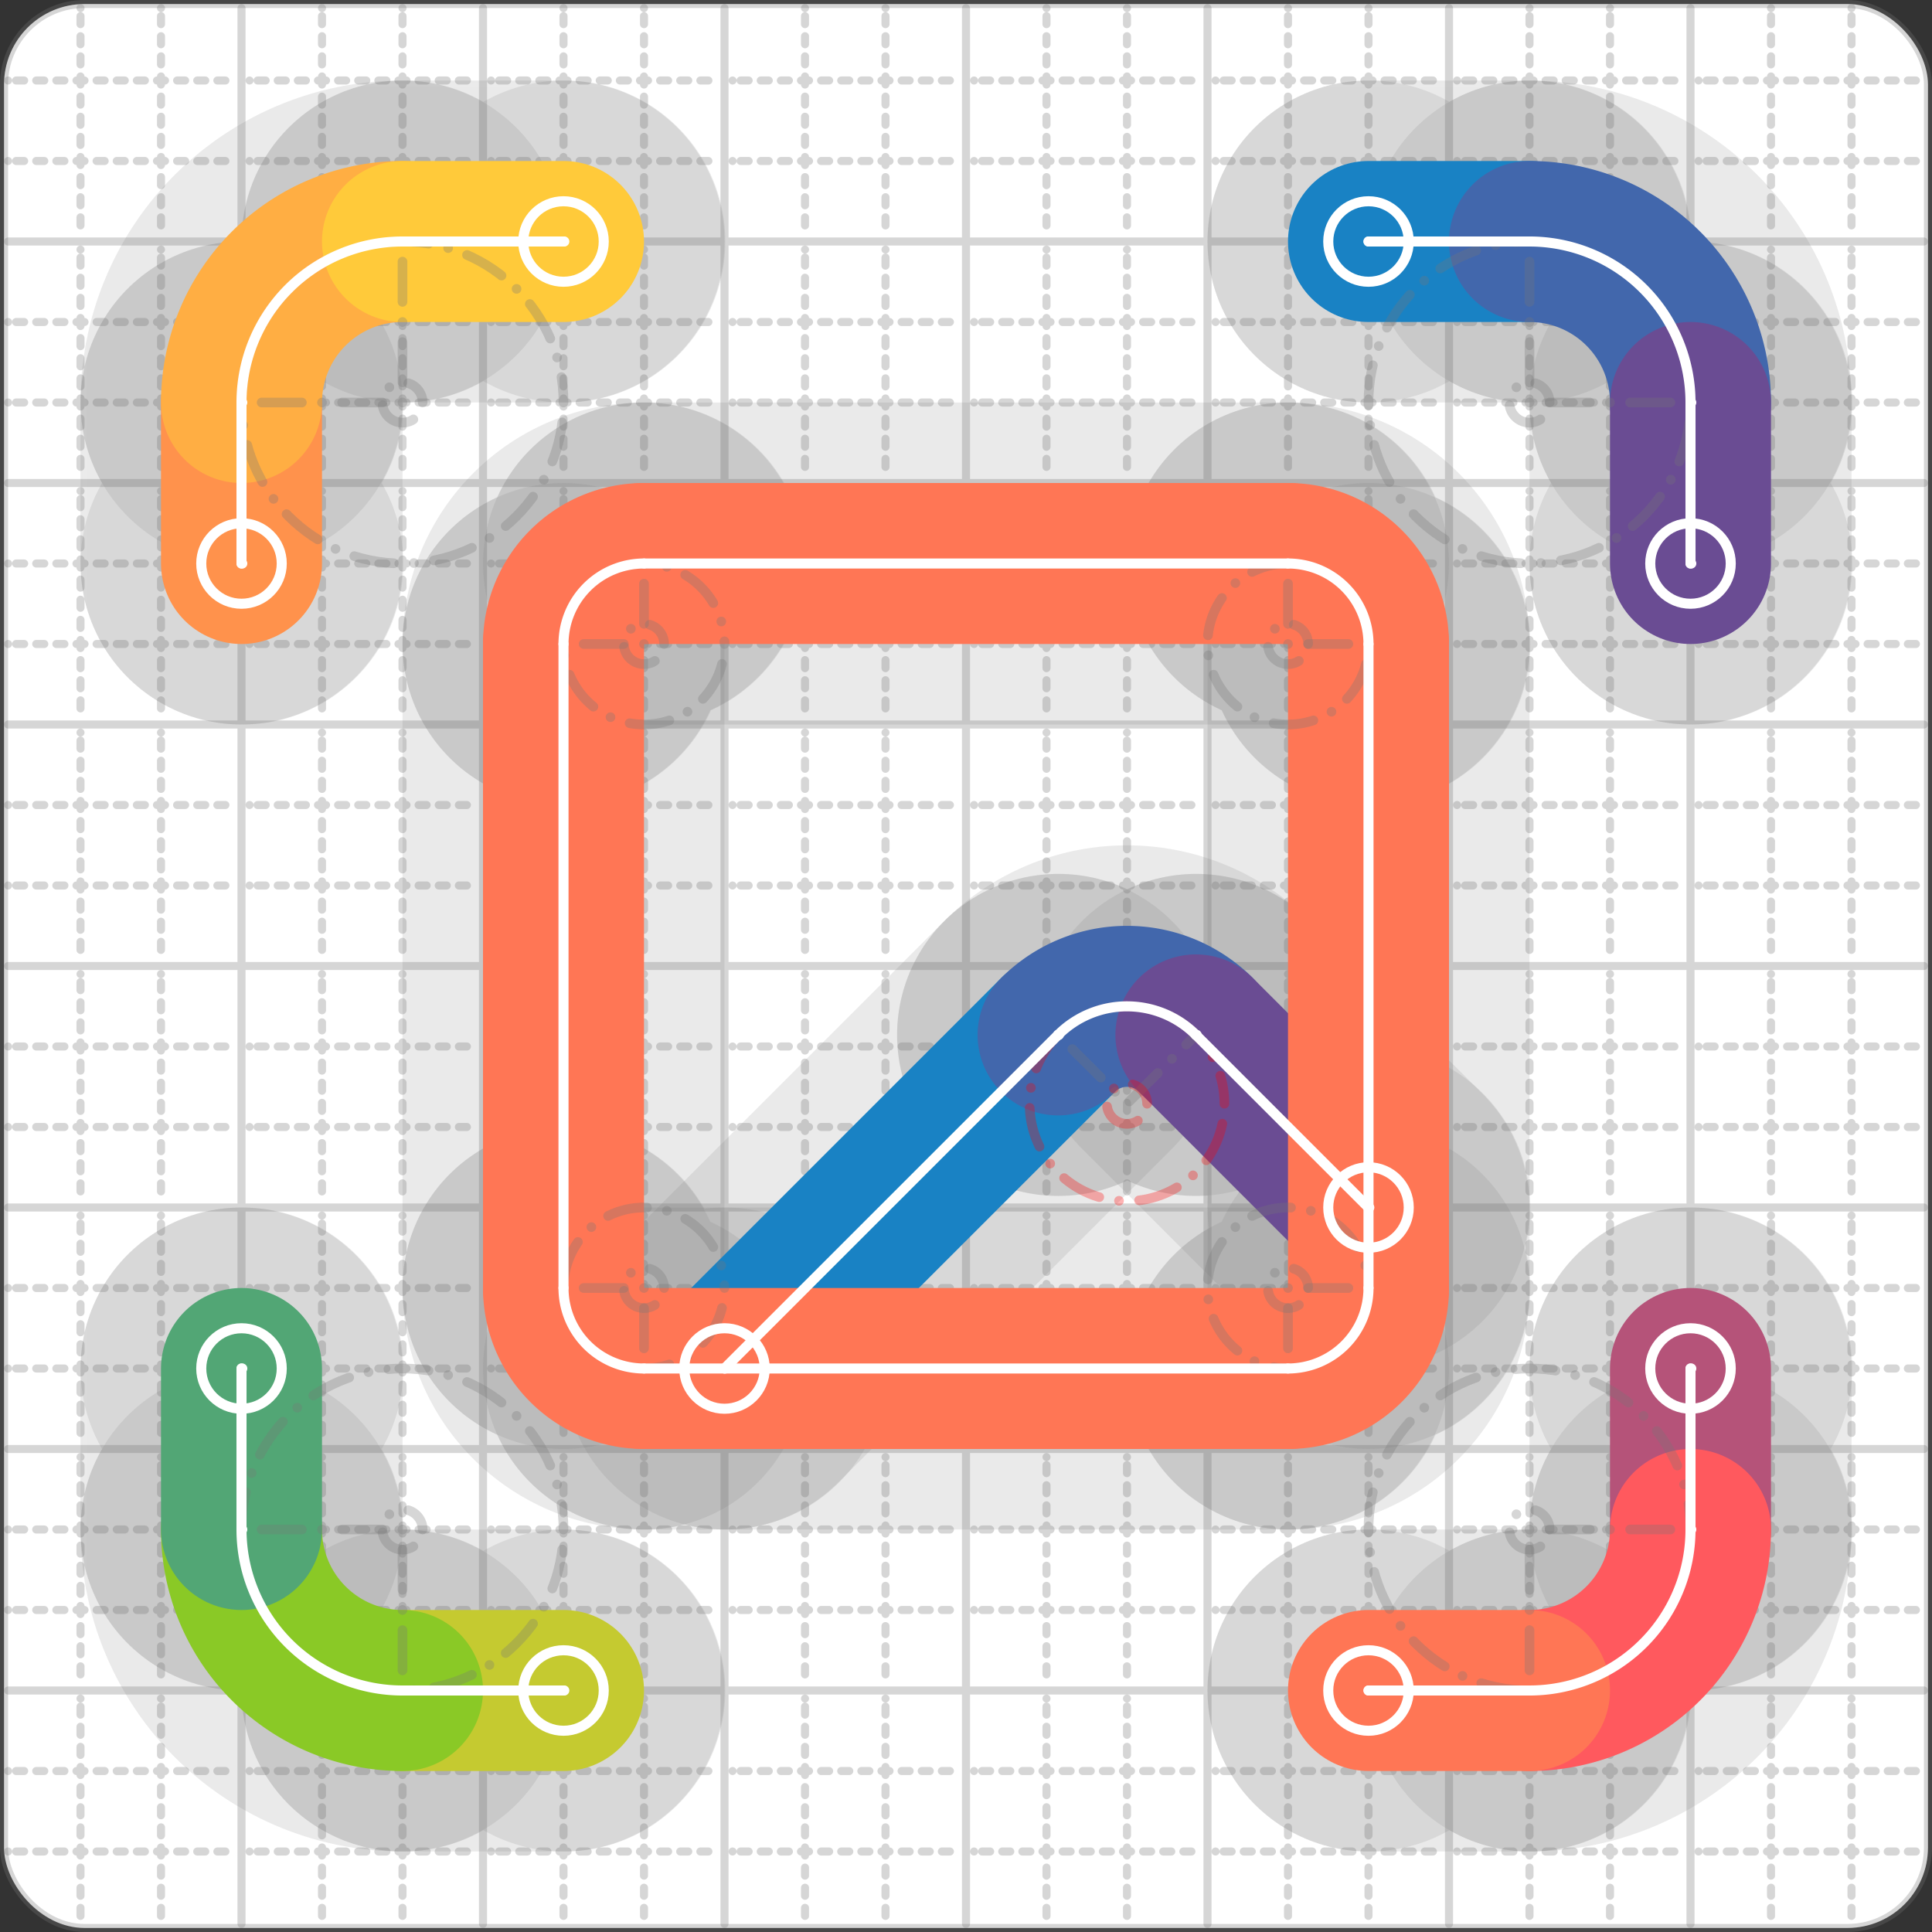 <svg xmlns="http://www.w3.org/2000/svg" width="24" height="24" viewBox="0 0 24 24" fill="none" stroke="currentColor" stroke-width="2" stroke-linecap="round" stroke-linejoin="round"><rect x="0" y="0" width="24" height="24" fill="#333333" stroke="none"/><style>
  @media screen and (prefers-color-scheme: light) {
    .svg-preview-grid-rect { fill: none }
  }
  @media screen and (prefers-color-scheme: dark) {
    .svg-preview-grid-rect { fill: none }
    .svg
    .svg-preview-grid-group,
    .svg-preview-radii-group,
    .svg-preview-shadow-mask-group,
    .svg-preview-shadow-group {
      stroke: #fff;
    }
  }
</style><g class="svg-preview-grid-group" stroke-linecap="butt" stroke-width="0.1" stroke="#777" stroke-opacity="0.3"><rect class="svg-preview-grid-rect" width="23.9" height="23.9" x="0.05" y="0.05" rx="1" fill="#fff"></rect><path stroke-dasharray="0 0.1 0.1 0.15 0.1 0.15 0.1 0.15 0.1 0.15 0.1 0.15 0.1 0.15 0.1 0.15 0.1 0.15 0.1 0.15 0.1 0.15 0.1 0.15 0 0.15" stroke-width="0.1" d="M0.1 1h23.8M1 0.1v23.8M0.1 2h23.8M2 0.1v23.8M0.1 4h23.8M4 0.1v23.8M0.1 5h23.8M5 0.1v23.8M0.1 7h23.8M7 0.1v23.8M0.1 8h23.8M8 0.1v23.8M0.1 10h23.8M10 0.1v23.8M0.1 11h23.8M11 0.1v23.8M0.1 13h23.8M13 0.1v23.8M0.1 14h23.8M14 0.1v23.8M0.1 16h23.8M16 0.1v23.8M0.1 17h23.8M17 0.1v23.8M0.1 19h23.8M19 0.1v23.8M0.1 20h23.8M20 0.1v23.8M0.1 22h23.8M22 0.1v23.8M0.1 23h23.8M23 0.1v23.8"></path><path d="M0.1 3h23.8M3 0.1v23.8M0.1 6h23.8M6 0.1v23.8M0.1 9h23.8M9 0.1v23.8M0.1 12h23.8M12 0.1v23.8M0.1 15h23.8M15 0.1v23.8M0.1 18h23.8M18 0.1v23.8M0.1 21h23.8M21 0.1v23.8"></path></g><g class="svg-preview-shadow-mask-group" stroke-width="4" stroke="#777" stroke-opacity="0.15"><mask id="svg-preview-shadow-mask-0" maskUnits="userSpaceOnUse" stroke-opacity="1" stroke-width="4" stroke="#000"><rect x="0" y="0" width="24" height="24" fill="#fff" stroke="none" rx="1"></rect><path d="M17 3h.01M19 3h.01M21 5h.01M21 7h.01"></path></mask><mask id="svg-preview-shadow-mask-1" maskUnits="userSpaceOnUse" stroke-opacity="1" stroke-width="4" stroke="#000"><rect x="0" y="0" width="24" height="24" fill="#fff" stroke="none" rx="1"></rect><path d="M21 17h.01M21 19h.01M19 21h.01M17 21h.01"></path></mask><mask id="svg-preview-shadow-mask-2" maskUnits="userSpaceOnUse" stroke-opacity="1" stroke-width="4" stroke="#000"><rect x="0" y="0" width="24" height="24" fill="#fff" stroke="none" rx="1"></rect><path d="M3 7h.01M3 5h.01M5 3h.01M7 3h.01"></path></mask><mask id="svg-preview-shadow-mask-3" maskUnits="userSpaceOnUse" stroke-opacity="1" stroke-width="4" stroke="#000"><rect x="0" y="0" width="24" height="24" fill="#fff" stroke="none" rx="1"></rect><path d="M7 21h.01M5 21h.01M3 19h.01M3 17h.01"></path></mask><mask id="svg-preview-shadow-mask-4" maskUnits="userSpaceOnUse" stroke-opacity="1" stroke-width="4" stroke="#000"><rect x="0" y="0" width="24" height="24" fill="#fff" stroke="none" rx="1"></rect><path d="M9 17h.01M13.144 12.856h.01M14.856 12.856h.01M17 15h.01"></path></mask><mask id="svg-preview-shadow-mask-5" maskUnits="userSpaceOnUse" stroke-opacity="1" stroke-width="4" stroke="#000"><rect x="0" y="0" width="24" height="24" fill="#fff" stroke="none" rx="1"></rect><path d="M8 7h.01M16 7h.01M17 8h.01M17 16h.01M16 17h.01M8 17h.01M7 16h.01M7 8h.01"></path></mask></g><g class="svg-preview-shadow-group" stroke-width="4" stroke="#777" stroke-opacity="0.15"><path mask="url(#svg-preview-shadow-mask-0)" d="M 17 3 L 19 3"></path><path mask="url(#svg-preview-shadow-mask-0)" d="M 19 3 A2 2 0 0 1 21 5"></path><path mask="url(#svg-preview-shadow-mask-0)" d="M 21 5 L 21 7"></path><path mask="url(#svg-preview-shadow-mask-1)" d="M 21 17 L 21 19"></path><path mask="url(#svg-preview-shadow-mask-1)" d="M 21 19 A2 2 0 0 1 19 21"></path><path mask="url(#svg-preview-shadow-mask-1)" d="M 19 21 L 17 21"></path><path mask="url(#svg-preview-shadow-mask-2)" d="M 3 7 L 3 5"></path><path mask="url(#svg-preview-shadow-mask-2)" d="M 3 5 A2 2 0 0 1 5 3"></path><path mask="url(#svg-preview-shadow-mask-2)" d="M 5 3 L 7 3"></path><path mask="url(#svg-preview-shadow-mask-3)" d="M 7 21 L 5 21"></path><path mask="url(#svg-preview-shadow-mask-3)" d="M 5 21 A2 2 0 0 1 3 19"></path><path mask="url(#svg-preview-shadow-mask-3)" d="M 3 19 L 3 17"></path><path mask="url(#svg-preview-shadow-mask-4)" d="M 9 17 L 13.144 12.856"></path><path mask="url(#svg-preview-shadow-mask-4)" d="M 13.144 12.856 A1.21 1.21 0 0 1 14.856 12.856"></path><path mask="url(#svg-preview-shadow-mask-4)" d="M 14.856 12.856 L 17 15"></path><path mask="url(#svg-preview-shadow-mask-5)" d="M 8 7 L 16 7"></path><path mask="url(#svg-preview-shadow-mask-5)" d="M 16 7 A1 1 0 0 1 17 8"></path><path mask="url(#svg-preview-shadow-mask-5)" d="M 17 8 L 17 16"></path><path mask="url(#svg-preview-shadow-mask-5)" d="M 17 16 A1 1 0 0 1 16 17"></path><path mask="url(#svg-preview-shadow-mask-5)" d="M 16 17 L 8 17"></path><path mask="url(#svg-preview-shadow-mask-5)" d="M 8 17 A1 1 0 0 1 7 16"></path><path mask="url(#svg-preview-shadow-mask-5)" d="M 7 16 L 7 8"></path><path mask="url(#svg-preview-shadow-mask-5)" d="M 7 8 A1 1 0 0 1 8 7"></path><path d="M17 3h.01M19 3h.01M21 5h.01M21 7h.01M21 17h.01M21 19h.01M19 21h.01M17 21h.01M3 7h.01M3 5h.01M5 3h.01M7 3h.01M7 21h.01M5 21h.01M3 19h.01M3 17h.01M9 17h.01M13.144 12.856h.01M14.856 12.856h.01M17 15h.01M8 7h.01M16 7h.01M17 8h.01M17 16h.01M16 17h.01M8 17h.01M7 16h.01M7 8h.01"></path></g><g class="svg-preview-handles-group" stroke-width="0.12" stroke="#777" stroke-opacity="0.6"></g><g class="svg-preview-colored-path-group"><path d="M 17 3 L 19 3" stroke="#1982c4"></path><path d="M 19 3 A2 2 0 0 1 21 5" stroke="#4267AC"></path><path d="M 21 5 L 21 7" stroke="#6a4c93"></path><path d="M 21 17 L 21 19" stroke="#B55379"></path><path d="M 21 19 A2 2 0 0 1 19 21" stroke="#FF595E"></path><path d="M 19 21 L 17 21" stroke="#FF7655"></path><path d="M 3 7 L 3 5" stroke="#ff924c"></path><path d="M 3 5 A2 2 0 0 1 5 3" stroke="#FFAE43"></path><path d="M 5 3 L 7 3" stroke="#ffca3a"></path><path d="M 7 21 L 5 21" stroke="#C5CA30"></path><path d="M 5 21 A2 2 0 0 1 3 19" stroke="#8ac926"></path><path d="M 3 19 L 3 17" stroke="#52A675"></path><path d="M 9 17 L 13.144 12.856" stroke="#1982c4"></path><path d="M 13.144 12.856 A1.21 1.21 0 0 1 14.856 12.856" stroke="#4267AC"></path><path d="M 14.856 12.856 L 17 15" stroke="#6a4c93"></path><path d="M 8 7 L 16 7" stroke="#FF7655"></path><path d="M 16 7 A1 1 0 0 1 17 8" stroke="#FF7655"></path><path d="M 17 8 L 17 16" stroke="#FF7655"></path><path d="M 17 16 A1 1 0 0 1 16 17" stroke="#FF7655"></path><path d="M 16 17 L 8 17" stroke="#FF7655"></path><path d="M 8 17 A1 1 0 0 1 7 16" stroke="#FF7655"></path><path d="M 7 16 L 7 8" stroke="#FF7655"></path><path d="M 7 8 A1 1 0 0 1 8 7" stroke="#FF7655"></path></g><g class="svg-preview-radii-group" stroke-width="0.12" stroke-dasharray="0 0.25 0.25" stroke="#777" stroke-opacity="0.3"><path d="M19 3 19 5 21 5"></path><circle cy="5" cx="19" r="0.25" stroke-dasharray="0"></circle><circle cy="5" cx="19" r="2"></circle><path d="M21 19 19 19 19 21"></path><circle cy="19" cx="19" r="0.25" stroke-dasharray="0"></circle><circle cy="19" cx="19" r="2"></circle><path d="M3 5 5 5 5 3"></path><circle cy="5" cx="5" r="0.25" stroke-dasharray="0"></circle><circle cy="5" cx="5" r="2"></circle><path d="M5 21 5 19 3 19"></path><circle cy="19" cx="5" r="0.25" stroke-dasharray="0"></circle><circle cy="19" cx="5" r="2"></circle><path d="M13.144 12.856 14 13.711 14.856 12.856"></path><circle cy="13.711" cx="14" r="0.25" stroke-dasharray="0" stroke="red"></circle><circle cy="13.711" cx="14" r="1.21" stroke="red"></circle><path d="M16 7 16 8 17 8"></path><circle cy="8" cx="16" r="0.25" stroke-dasharray="0"></circle><circle cy="8" cx="16" r="1"></circle><path d="M17 16 16 16 16 17"></path><circle cy="16" cx="16" r="0.25" stroke-dasharray="0"></circle><circle cy="16" cx="16" r="1"></circle><path d="M8 17 8 16 7 16"></path><circle cy="16" cx="8" r="0.25" stroke-dasharray="0"></circle><circle cy="16" cx="8" r="1"></circle><path d="M7 8 8 8 8 7"></path><circle cy="8" cx="8" r="0.25" stroke-dasharray="0"></circle><circle cy="8" cx="8" r="1"></circle></g><g class="svg-preview-control-path-marker-mask-group" stroke-width="1" stroke="#000"><mask id="svg-preview-control-path-marker-mask-0" maskUnits="userSpaceOnUse"><rect x="0" y="0" width="24" height="24" fill="#fff" stroke="none" rx="1"></rect><path d="M17 3h.01"></path><path d="M19 3h.01"></path></mask><mask id="svg-preview-control-path-marker-mask-1" maskUnits="userSpaceOnUse"><rect x="0" y="0" width="24" height="24" fill="#fff" stroke="none" rx="1"></rect><path d="M19 3h.01"></path><path d="M21 5h.01"></path></mask><mask id="svg-preview-control-path-marker-mask-2" maskUnits="userSpaceOnUse"><rect x="0" y="0" width="24" height="24" fill="#fff" stroke="none" rx="1"></rect><path d="M21 5h.01"></path><path d="M21 7h.01"></path></mask><mask id="svg-preview-control-path-marker-mask-3" maskUnits="userSpaceOnUse"><rect x="0" y="0" width="24" height="24" fill="#fff" stroke="none" rx="1"></rect><path d="M21 17h.01"></path><path d="M21 19h.01"></path></mask><mask id="svg-preview-control-path-marker-mask-4" maskUnits="userSpaceOnUse"><rect x="0" y="0" width="24" height="24" fill="#fff" stroke="none" rx="1"></rect><path d="M21 19h.01"></path><path d="M19 21h.01"></path></mask><mask id="svg-preview-control-path-marker-mask-5" maskUnits="userSpaceOnUse"><rect x="0" y="0" width="24" height="24" fill="#fff" stroke="none" rx="1"></rect><path d="M19 21h.01"></path><path d="M17 21h.01"></path></mask><mask id="svg-preview-control-path-marker-mask-6" maskUnits="userSpaceOnUse"><rect x="0" y="0" width="24" height="24" fill="#fff" stroke="none" rx="1"></rect><path d="M3 7h.01"></path><path d="M3 5h.01"></path></mask><mask id="svg-preview-control-path-marker-mask-7" maskUnits="userSpaceOnUse"><rect x="0" y="0" width="24" height="24" fill="#fff" stroke="none" rx="1"></rect><path d="M3 5h.01"></path><path d="M5 3h.01"></path></mask><mask id="svg-preview-control-path-marker-mask-8" maskUnits="userSpaceOnUse"><rect x="0" y="0" width="24" height="24" fill="#fff" stroke="none" rx="1"></rect><path d="M5 3h.01"></path><path d="M7 3h.01"></path></mask><mask id="svg-preview-control-path-marker-mask-9" maskUnits="userSpaceOnUse"><rect x="0" y="0" width="24" height="24" fill="#fff" stroke="none" rx="1"></rect><path d="M7 21h.01"></path><path d="M5 21h.01"></path></mask><mask id="svg-preview-control-path-marker-mask-10" maskUnits="userSpaceOnUse"><rect x="0" y="0" width="24" height="24" fill="#fff" stroke="none" rx="1"></rect><path d="M5 21h.01"></path><path d="M3 19h.01"></path></mask><mask id="svg-preview-control-path-marker-mask-11" maskUnits="userSpaceOnUse"><rect x="0" y="0" width="24" height="24" fill="#fff" stroke="none" rx="1"></rect><path d="M3 19h.01"></path><path d="M3 17h.01"></path></mask><mask id="svg-preview-control-path-marker-mask-12" maskUnits="userSpaceOnUse"><rect x="0" y="0" width="24" height="24" fill="#fff" stroke="none" rx="1"></rect><path d="M9 17h.01"></path><path d="M13.144 12.856h.01"></path></mask><mask id="svg-preview-control-path-marker-mask-13" maskUnits="userSpaceOnUse"><rect x="0" y="0" width="24" height="24" fill="#fff" stroke="none" rx="1"></rect><path d="M13.144 12.856h.01"></path><path d="M14.856 12.856h.01"></path></mask><mask id="svg-preview-control-path-marker-mask-14" maskUnits="userSpaceOnUse"><rect x="0" y="0" width="24" height="24" fill="#fff" stroke="none" rx="1"></rect><path d="M14.856 12.856h.01"></path><path d="M17 15h.01"></path></mask></g><g class="svg-preview-control-path-group" stroke="#fff" stroke-width="0.125"><path mask="url(#svg-preview-control-path-marker-mask-0)" d="M 17 3 L 19 3"></path><path mask="url(#svg-preview-control-path-marker-mask-1)" d="M 19 3 A2 2 0 0 1 21 5"></path><path mask="url(#svg-preview-control-path-marker-mask-2)" d="M 21 5 L 21 7"></path><path mask="url(#svg-preview-control-path-marker-mask-3)" d="M 21 17 L 21 19"></path><path mask="url(#svg-preview-control-path-marker-mask-4)" d="M 21 19 A2 2 0 0 1 19 21"></path><path mask="url(#svg-preview-control-path-marker-mask-5)" d="M 19 21 L 17 21"></path><path mask="url(#svg-preview-control-path-marker-mask-6)" d="M 3 7 L 3 5"></path><path mask="url(#svg-preview-control-path-marker-mask-7)" d="M 3 5 A2 2 0 0 1 5 3"></path><path mask="url(#svg-preview-control-path-marker-mask-8)" d="M 5 3 L 7 3"></path><path mask="url(#svg-preview-control-path-marker-mask-9)" d="M 7 21 L 5 21"></path><path mask="url(#svg-preview-control-path-marker-mask-10)" d="M 5 21 A2 2 0 0 1 3 19"></path><path mask="url(#svg-preview-control-path-marker-mask-11)" d="M 3 19 L 3 17"></path><path mask="url(#svg-preview-control-path-marker-mask-12)" d="M 9 17 L 13.144 12.856"></path><path mask="url(#svg-preview-control-path-marker-mask-13)" d="M 13.144 12.856 A1.21 1.21 0 0 1 14.856 12.856"></path><path mask="url(#svg-preview-control-path-marker-mask-14)" d="M 14.856 12.856 L 17 15"></path><path d="M 8 7 L 16 7"></path><path d="M 16 7 A1 1 0 0 1 17 8"></path><path d="M 17 8 L 17 16"></path><path d="M 17 16 A1 1 0 0 1 16 17"></path><path d="M 16 17 L 8 17"></path><path d="M 8 17 A1 1 0 0 1 7 16"></path><path d="M 7 16 L 7 8"></path><path d="M 7 8 A1 1 0 0 1 8 7"></path></g><g class="svg-preview-control-path-marker-group" stroke="#fff" stroke-width="0.125"><path d="M17 3h.01M19 3h.01M19 3h.01M21 5h.01M21 5h.01M21 7h.01M21 17h.01M21 19h.01M21 19h.01M19 21h.01M19 21h.01M17 21h.01M3 7h.01M3 5h.01M3 5h.01M5 3h.01M5 3h.01M7 3h.01M7 21h.01M5 21h.01M5 21h.01M3 19h.01M3 19h.01M3 17h.01M9 17h.01M13.144 12.856h.01M13.144 12.856h.01M14.856 12.856h.01M14.856 12.856h.01M17 15h.01"></path><circle cx="17" cy="3" r="0.5"></circle><circle cx="21" cy="7" r="0.5"></circle><circle cx="21" cy="17" r="0.5"></circle><circle cx="17" cy="21" r="0.5"></circle><circle cx="3" cy="7" r="0.5"></circle><circle cx="7" cy="3" r="0.5"></circle><circle cx="7" cy="21" r="0.5"></circle><circle cx="3" cy="17" r="0.5"></circle><circle cx="9" cy="17" r="0.5"></circle><circle cx="17" cy="15" r="0.5"></circle></g><g class="svg-preview-handles-group" stroke-width="0.12" stroke="#FFF" stroke-opacity="0.3"></g></svg>